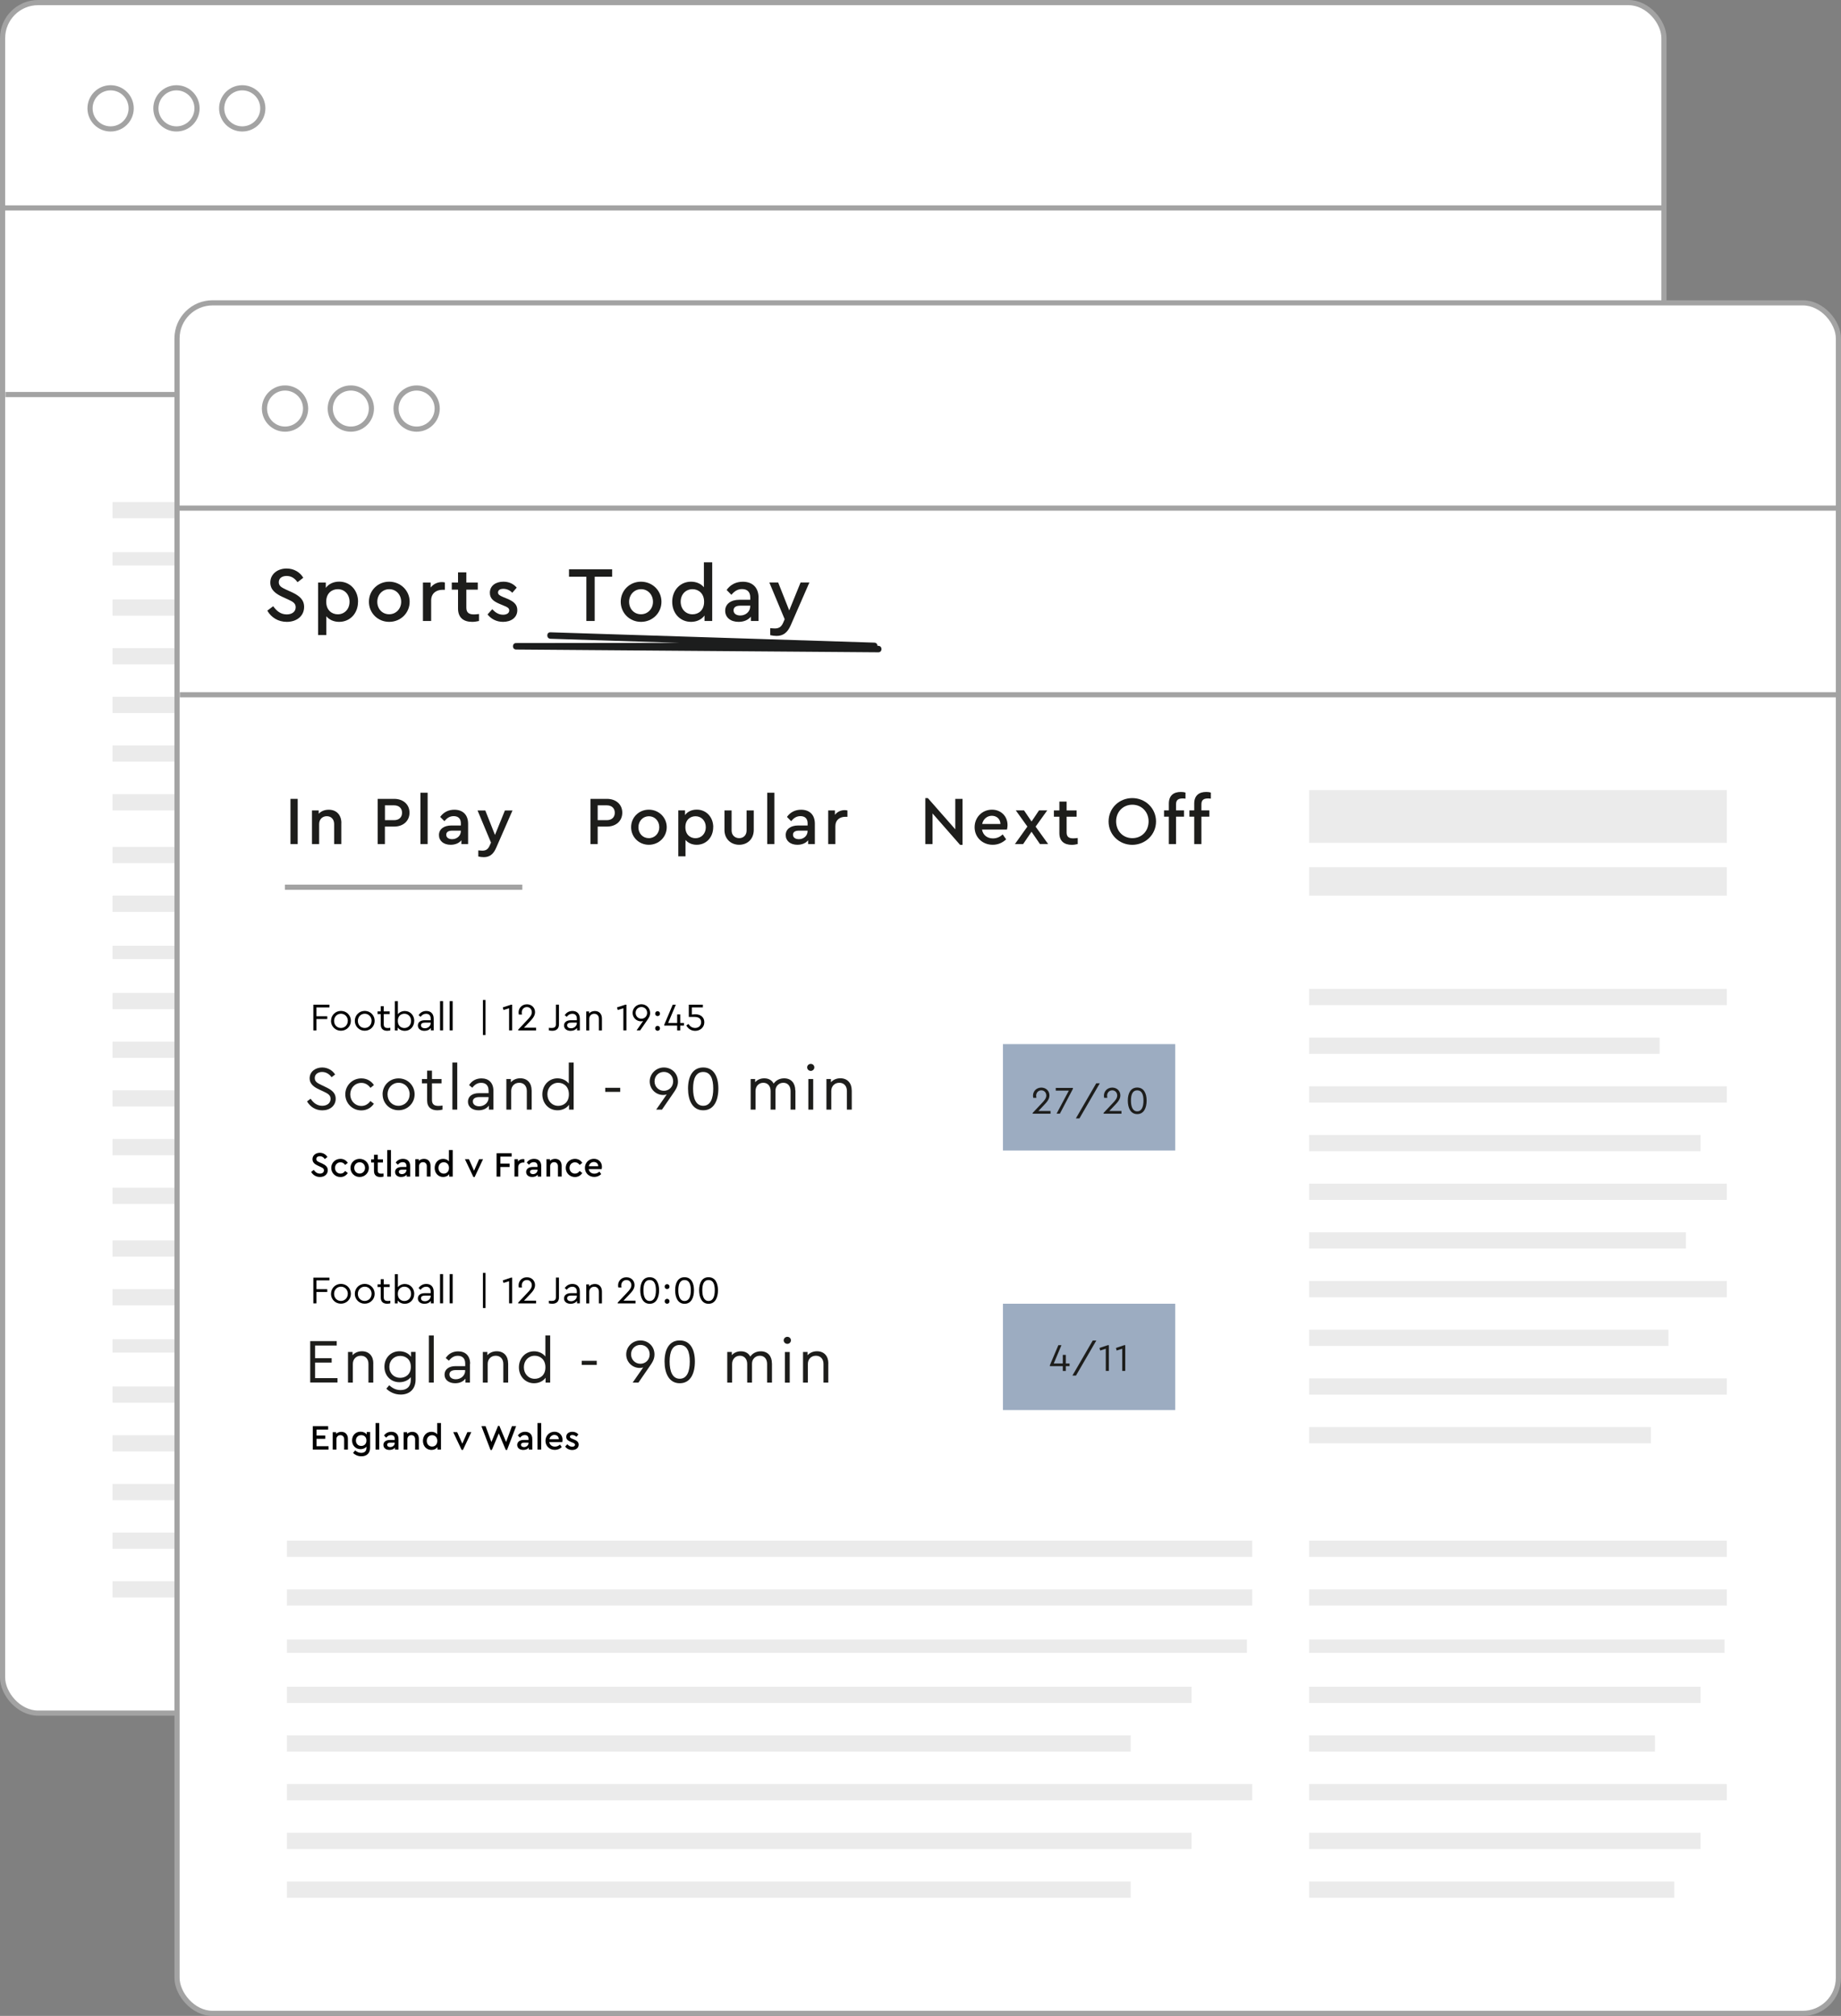 <?xml version="1.0" encoding="UTF-8"?>
<svg xmlns="http://www.w3.org/2000/svg" id="Layer_1" viewBox="0 0 356.2 389.95">
  <rect x="0" y="0" width="356.2" height="389.95" fill="#808080" stroke="none"/>
  <defs>
    <style>.cls-1{fill:none;}.cls-1,.cls-2{stroke:#a3a3a3;stroke-miterlimit:10;}.cls-3{fill:#ebebeb;}.cls-3,.cls-4,.cls-5,.cls-6,.cls-7{stroke-width:0px;}.cls-4{fill:#1c1d1d;}.cls-5{fill:#1d1d1b;}.cls-6{fill:#9cacc1;}.cls-7{fill:#000;}.cls-2{fill:#fff;}</style>
  </defs>
  <rect class="cls-2" x=".5" y=".5" width="321.45" height="330.88" rx="6.88" ry="6.88"></rect>
  <line class="cls-1" x1=".18" y1="40.22" x2="322.34" y2="40.22"></line>
  <line class="cls-1" x1="1.05" y1="76.32" x2="321.94" y2="76.32"></line>
  <circle class="cls-2" cx="21.4" cy="20.96" r="3.98"></circle>
  <circle class="cls-2" cx="34.14" cy="20.96" r="3.98"></circle>
  <circle class="cls-2" cx="46.87" cy="20.96" r="3.98"></circle>
  <rect class="cls-3" x="219.54" y="94.76" width="80.83" height="10.2"></rect>
  <rect class="cls-3" x="219.54" y="109.67" width="80.83" height="5.49"></rect>
  <rect class="cls-3" x="219.54" y="133.22" width="80.83" height="3.14"></rect>
  <rect class="cls-3" x="219.54" y="142.63" width="67.83" height="3.14"></rect>
  <rect class="cls-3" x="219.54" y="152.05" width="80.83" height="3.14"></rect>
  <rect class="cls-3" x="219.54" y="161.47" width="75.75" height="3.14"></rect>
  <rect class="cls-3" x="219.54" y="170.89" width="80.83" height="3.14"></rect>
  <rect class="cls-3" x="219.54" y="180.3" width="72.92" height="3.14"></rect>
  <rect class="cls-3" x="219.54" y="189.72" width="80.83" height="3.14"></rect>
  <rect class="cls-3" x="219.54" y="199.14" width="69.53" height="3.14"></rect>
  <rect class="cls-3" x="219.54" y="208.56" width="80.83" height="3.14"></rect>
  <rect class="cls-3" x="219.54" y="217.97" width="66.14" height="3.14"></rect>
  <rect class="cls-3" x="219.54" y="239.95" width="80.83" height="3.14"></rect>
  <rect class="cls-3" x="219.54" y="249.37" width="80.83" height="3.14"></rect>
  <rect class="cls-3" x="219.54" y="259.06" width="80.38" height="2.58"></rect>
  <rect class="cls-3" x="219.54" y="268.2" width="75.75" height="3.14"></rect>
  <rect class="cls-3" x="219.54" y="277.62" width="66.92" height="3.14"></rect>
  <rect class="cls-3" x="219.54" y="296.45" width="75.75" height="3.14"></rect>
  <rect class="cls-3" x="219.54" y="305.87" width="70.66" height="3.14"></rect>
  <rect class="cls-3" x="219.54" y="287.04" width="80.83" height="3.14"></rect>
  <rect class="cls-3" x="21.77" y="239.95" width="186.78" height="3.14"></rect>
  <rect class="cls-3" x="21.77" y="249.37" width="186.78" height="3.14"></rect>
  <rect class="cls-3" x="21.77" y="259.06" width="185.74" height="2.58"></rect>
  <rect class="cls-3" x="21.77" y="268.2" width="175.03" height="3.14"></rect>
  <rect class="cls-3" x="21.77" y="277.62" width="163.27" height="3.14"></rect>
  <rect class="cls-3" x="21.77" y="296.45" width="175.03" height="3.14"></rect>
  <rect class="cls-3" x="21.77" y="305.87" width="163.27" height="3.14"></rect>
  <rect class="cls-3" x="21.77" y="287.04" width="186.78" height="3.14"></rect>
  <rect class="cls-3" x="21.77" y="163.82" width="186.78" height="3.14"></rect>
  <rect class="cls-3" x="21.77" y="173.24" width="186.78" height="3.14"></rect>
  <rect class="cls-3" x="21.77" y="182.94" width="185.74" height="2.58"></rect>
  <rect class="cls-3" x="21.77" y="192.08" width="175.03" height="3.14"></rect>
  <rect class="cls-3" x="21.77" y="201.49" width="163.27" height="3.14"></rect>
  <rect class="cls-3" x="21.77" y="220.33" width="175.03" height="3.14"></rect>
  <rect class="cls-3" x="21.77" y="229.75" width="163.27" height="3.14"></rect>
  <rect class="cls-3" x="21.77" y="210.91" width="186.78" height="3.14"></rect>
  <rect class="cls-3" x="21.77" y="97.11" width="186.78" height="3.14"></rect>
  <rect class="cls-3" x="21.77" y="106.81" width="185.74" height="2.58"></rect>
  <rect class="cls-3" x="21.77" y="115.95" width="175.03" height="3.14"></rect>
  <rect class="cls-3" x="21.77" y="125.37" width="163.27" height="3.14"></rect>
  <rect class="cls-3" x="21.77" y="144.2" width="175.03" height="3.14"></rect>
  <rect class="cls-3" x="21.77" y="153.62" width="163.27" height="3.14"></rect>
  <rect class="cls-3" x="21.77" y="134.79" width="186.78" height="3.14"></rect>
  <rect class="cls-2" x="34.25" y="58.58" width="321.45" height="330.88" rx="6.88" ry="6.88"></rect>
  <line class="cls-1" x1="33.93" y1="98.29" x2="356.09" y2="98.29"></line>
  <line class="cls-1" x1="34.8" y1="134.39" x2="355.69" y2="134.39"></line>
  <circle class="cls-2" cx="55.15" cy="79.03" r="3.98"></circle>
  <circle class="cls-2" cx="67.88" cy="79.03" r="3.98"></circle>
  <circle class="cls-2" cx="80.61" cy="79.03" r="3.98"></circle>
  <path class="cls-5" d="M51.72,118.12l1.14-.86c.58.83,1.38,1.59,2.62,1.59,1.03,0,1.73-.53,1.73-1.39,0-.79-.59-1.09-1.47-1.5l-1.11-.51c-1.21-.56-2.33-1.3-2.33-2.77,0-1.65,1.42-2.71,3.15-2.71,1.47,0,2.62.76,3.23,1.79l-1.12.86c-.52-.77-1.24-1.21-2.11-1.21-.8,0-1.51.39-1.51,1.21,0,.76.58,1.03,1.39,1.42l1.12.51c1.51.7,2.39,1.47,2.39,2.85,0,1.77-1.44,2.89-3.35,2.89-1.67,0-3.02-.85-3.77-2.17Z"></path>
  <path class="cls-5" d="M69.27,116.4c0,2.23-1.53,3.89-3.65,3.89-1.01,0-1.91-.39-2.48-1.08v3.64h-1.59v-10.17h1.49v1.04c.55-.77,1.5-1.21,2.59-1.21,2.12,0,3.65,1.67,3.65,3.88ZM67.63,116.41c0-1.44-.98-2.44-2.27-2.44-1.11,0-2.24.73-2.24,2.42s1.12,2.44,2.24,2.44c1.27,0,2.27-.98,2.27-2.42Z"></path>
  <path class="cls-5" d="M71.38,116.4c0-2.18,1.73-3.88,3.92-3.88s3.96,1.71,3.96,3.88-1.74,3.89-3.96,3.89-3.92-1.73-3.92-3.89ZM77.62,116.41c0-1.39-1-2.44-2.3-2.44s-2.32,1.04-2.32,2.44.98,2.41,2.3,2.41,2.32-1.05,2.32-2.41Z"></path>
  <path class="cls-5" d="M86.08,112.68v1.41h-.48c-1.18,0-2.18.68-2.18,2.06v3.97h-1.59v-7.44h1.49v.97c.53-.68,1.32-1.05,2.17-1.05.26,0,.44.03.61.08Z"></path>
  <path class="cls-5" d="M92.68,118.77v1.35c-.41.09-.82.17-1.32.17-1.65,0-2.74-.79-2.74-2.59v-3.64h-1.21v-1.38h1.21v-1.96h1.61v1.96h2.21v1.38h-2.21v3.5c0,.98.55,1.29,1.47,1.29.27,0,.59-.03.99-.08Z"></path>
  <path class="cls-5" d="M94.33,118.85l.91-1c.59.62,1.24,1.06,2.09,1.06.65,0,1.2-.27,1.2-.83,0-.48-.44-.68-1.05-.92l-.76-.32c-1.2-.5-1.94-1.04-1.94-2.17,0-1.38,1.15-2.15,2.62-2.15,1.08,0,1.95.41,2.58,1.15l-.86.99c-.47-.49-1.09-.76-1.74-.76-.59,0-1.02.23-1.02.71,0,.39.3.59.99.88l.71.29c1.35.56,2.03,1.15,2.03,2.24,0,1.5-1.27,2.27-2.76,2.27-1.32,0-2.36-.61-3-1.44Z"></path>
  <path class="cls-5" d="M113.45,111.56h-3.36v-1.44h8.35v1.44h-3.38v8.56h-1.61v-8.56Z"></path>
  <path class="cls-5" d="M120.1,116.4c0-2.18,1.73-3.88,3.92-3.88s3.96,1.71,3.96,3.88-1.74,3.89-3.96,3.89-3.92-1.73-3.92-3.89ZM126.34,116.41c0-1.39-1-2.44-2.3-2.44s-2.32,1.04-2.32,2.44.99,2.41,2.3,2.41,2.32-1.05,2.32-2.41Z"></path>
  <path class="cls-5" d="M137.8,108.76v11.36h-1.49v-1.06c-.55.77-1.5,1.23-2.61,1.23-2.12,0-3.64-1.67-3.64-3.88s1.53-3.89,3.64-3.89c1.03,0,1.92.39,2.49,1.08v-4.83h1.61ZM136.23,116.41c0-1.68-1.14-2.44-2.24-2.44-1.29,0-2.29.98-2.29,2.42s.99,2.44,2.29,2.44c1.11,0,2.24-.73,2.24-2.42Z"></path>
  <path class="cls-5" d="M146.76,115.62v4.5h-1.48v-.83c-.53.64-1.35,1-2.38,1-1.56,0-2.59-.86-2.59-2.15s1.08-2.12,2.74-2.12h2.11v-.48c0-1.03-.58-1.59-1.59-1.59-.86,0-1.47.41-2.06,1.11l-.92-.94c.77-1.09,1.88-1.59,3.14-1.59,1.79,0,3.04,1.05,3.04,3.11ZM145.16,117.3v-.14h-1.91c-.85,0-1.32.3-1.32.91,0,.65.58.99,1.3.99,1.05,0,1.92-.74,1.92-1.76Z"></path>
  <path class="cls-5" d="M156.6,112.68l-3.62,8.29c-.62,1.42-1.47,2.04-2.73,2.04-.41,0-.86-.06-1.23-.15v-1.35c.35.03.64.06.88.06.68,0,1.23-.2,1.62-1.09l.3-.7-2.97-7.11h1.71l2.14,5.41,2.2-5.41h1.7Z"></path>
  <rect class="cls-3" x="253.28" y="152.84" width="80.83" height="10.2"></rect>
  <rect class="cls-3" x="253.28" y="167.75" width="80.83" height="5.49"></rect>
  <rect class="cls-3" x="253.28" y="191.29" width="80.83" height="3.14"></rect>
  <rect class="cls-3" x="253.28" y="200.71" width="67.83" height="3.14"></rect>
  <rect class="cls-3" x="253.28" y="210.13" width="80.83" height="3.14"></rect>
  <rect class="cls-3" x="253.28" y="219.54" width="75.75" height="3.14"></rect>
  <rect class="cls-3" x="253.28" y="228.96" width="80.83" height="3.14"></rect>
  <rect class="cls-3" x="253.28" y="238.38" width="72.92" height="3.14"></rect>
  <rect class="cls-3" x="253.28" y="247.8" width="80.83" height="3.14"></rect>
  <rect class="cls-3" x="253.28" y="257.21" width="69.53" height="3.14"></rect>
  <rect class="cls-3" x="253.28" y="266.63" width="80.83" height="3.14"></rect>
  <rect class="cls-3" x="253.28" y="276.05" width="66.14" height="3.14"></rect>
  <rect class="cls-3" x="253.28" y="298.02" width="80.83" height="3.14"></rect>
  <rect class="cls-3" x="253.28" y="307.44" width="80.83" height="3.14"></rect>
  <rect class="cls-3" x="253.28" y="317.14" width="80.38" height="2.58"></rect>
  <rect class="cls-3" x="253.28" y="326.28" width="75.75" height="3.14"></rect>
  <rect class="cls-3" x="253.28" y="335.69" width="66.92" height="3.14"></rect>
  <rect class="cls-3" x="253.28" y="354.53" width="75.75" height="3.14"></rect>
  <rect class="cls-3" x="253.28" y="363.95" width="70.66" height="3.14"></rect>
  <rect class="cls-3" x="253.28" y="345.11" width="80.83" height="3.14"></rect>
  <rect class="cls-3" x="55.51" y="298.02" width="186.78" height="3.14"></rect>
  <rect class="cls-3" x="55.51" y="307.44" width="186.78" height="3.14"></rect>
  <rect class="cls-3" x="55.51" y="317.14" width="185.74" height="2.58"></rect>
  <rect class="cls-3" x="55.51" y="326.28" width="175.03" height="3.14"></rect>
  <rect class="cls-3" x="55.51" y="335.69" width="163.27" height="3.14"></rect>
  <rect class="cls-3" x="55.51" y="354.53" width="175.03" height="3.14"></rect>
  <rect class="cls-3" x="55.51" y="363.95" width="163.27" height="3.14"></rect>
  <rect class="cls-3" x="55.51" y="345.11" width="186.78" height="3.14"></rect>
  <rect class="cls-6" x="194.05" y="252.19" width="33.33" height="20.57"></rect>
  <rect class="cls-6" x="194.05" y="201.97" width="33.33" height="20.57"></rect>
  <path class="cls-5" d="M59.4,213.05l.7-.52c.49.74,1.2,1.37,2.24,1.37.95,0,1.62-.52,1.62-1.34,0-.74-.55-1.03-1.34-1.41l-.9-.42c-.84-.4-1.81-.96-1.81-2.15,0-1.28,1.12-2.09,2.42-2.09,1.09,0,2.02.57,2.51,1.36l-.69.52c-.44-.64-1.11-1.01-1.83-1.01s-1.42.38-1.42,1.17c0,.73.56,1,1.29,1.35l.89.43c1.17.56,1.87,1.14,1.87,2.23,0,1.35-1.11,2.24-2.59,2.24-1.28,0-2.33-.67-2.95-1.72Z"></path>
  <path class="cls-5" d="M66.81,211.68c0-1.72,1.37-3.08,3.1-3.08,1.07,0,1.92.51,2.44,1.29l-.67.54c-.44-.58-1-.96-1.76-.96-1.24,0-2.15.98-2.15,2.22s.91,2.24,2.15,2.24c.75,0,1.31-.36,1.75-.95l.67.52c-.52.78-1.37,1.29-2.43,1.29-1.72,0-3.1-1.36-3.1-3.1Z"></path>
  <path class="cls-5" d="M74.02,211.68c0-1.74,1.36-3.08,3.1-3.08s3.1,1.36,3.1,3.08-1.37,3.08-3.11,3.08-3.08-1.37-3.08-3.08ZM79.26,211.69c0-1.28-.92-2.24-2.14-2.24s-2.14.96-2.14,2.24.91,2.21,2.12,2.21,2.15-.96,2.15-2.21Z"></path>
  <path class="cls-5" d="M85.61,213.85v.79c-.3.07-.61.13-.98.13-1.17,0-1.99-.57-1.99-1.92v-3.29h-1v-.84h1v-1.62h.94v1.62h1.85v.84h-1.85v3.23c0,.89.51,1.13,1.25,1.13.23,0,.49-.02.79-.07Z"></path>
  <path class="cls-5" d="M87.53,205.53h.94v9.11h-.94v-9.11Z"></path>
  <path class="cls-5" d="M95.47,211v3.64h-.88v-.77c-.43.57-1.12.9-1.99.9-1.19,0-2.06-.63-2.06-1.66s.84-1.65,2.12-1.65h1.87v-.51c0-1-.56-1.49-1.43-1.49-.74,0-1.26.35-1.72.95l-.62-.51c.56-.9,1.46-1.3,2.4-1.3,1.35,0,2.31.81,2.31,2.41ZM94.53,212.37v-.15h-1.76c-.83,0-1.28.28-1.28.84,0,.63.57.94,1.23.94.97,0,1.81-.71,1.81-1.63Z"></path>
  <path class="cls-5" d="M102.87,210.92v3.72h-.94v-3.61c0-.94-.56-1.58-1.47-1.58s-1.55.66-1.55,1.58v3.61h-.94v-5.92h.87v.63c.43-.47,1.06-.77,1.82-.77,1.4,0,2.2.96,2.2,2.33Z"></path>
  <path class="cls-5" d="M110.99,205.53v9.11h-.89v-.94c-.46.67-1.31,1.07-2.24,1.07-1.69,0-2.93-1.35-2.93-3.08s1.24-3.1,2.93-3.1c.89,0,1.71.38,2.19,1.01v-4.07h.93ZM110.07,211.69c0-1.55-1.04-2.24-2.06-2.24-1.2,0-2.1.94-2.1,2.22s.89,2.24,2.1,2.24c1.02,0,2.06-.67,2.06-2.22Z"></path>
  <path class="cls-5" d="M117.1,210.42h2.9v.79h-2.9v-.79Z"></path>
  <path class="cls-5" d="M131.18,209.2c0,1.02-.5,1.66-1.11,2.55l-1.99,2.89h-1.12l2.04-2.94c-.19.07-.43.11-.68.11-1.41,0-2.61-1.13-2.61-2.62s1.23-2.7,2.74-2.7,2.72,1.15,2.72,2.71ZM130.24,209.17c0-1.03-.76-1.82-1.79-1.82s-1.81.79-1.81,1.82.79,1.83,1.81,1.83,1.79-.8,1.79-1.83Z"></path>
  <path class="cls-5" d="M133.12,210.56c0-2.33.91-4.07,2.94-4.07s2.93,1.74,2.93,4.07-.86,4.21-2.93,4.21-2.94-1.93-2.94-4.21ZM138,210.57c0-1.89-.52-3.21-1.94-3.21s-1.96,1.31-1.96,3.21.55,3.33,1.96,3.33,1.94-1.42,1.94-3.33Z"></path>
  <path class="cls-5" d="M153.9,210.92v3.72h-.94v-3.6c0-.93-.51-1.59-1.4-1.59s-1.52.68-1.52,1.51v3.68h-.94v-3.6c0-.93-.53-1.59-1.41-1.59s-1.51.66-1.51,1.59v3.6h-.94v-5.92h.87v.62c.41-.47,1.02-.75,1.76-.75.89,0,1.49.4,1.82,1.02.41-.6,1.12-1.02,2.03-1.02,1.38,0,2.15.96,2.15,2.33Z"></path>
  <path class="cls-5" d="M156.17,206.47c0-.38.32-.68.7-.68s.69.3.69.68-.32.68-.69.68-.7-.29-.7-.68ZM156.4,208.72h.94v5.92h-.94v-5.92Z"></path>
  <path class="cls-5" d="M164.8,210.92v3.72h-.94v-3.61c0-.94-.56-1.58-1.47-1.58s-1.55.66-1.55,1.58v3.61h-.94v-5.92h.87v.63c.42-.47,1.06-.77,1.82-.77,1.4,0,2.2.96,2.2,2.33Z"></path>
  <path class="cls-5" d="M203.26,214.9v.53h-3.46v-.15l1.77-1.88c.54-.56.87-.98.87-1.49s-.35-1-.96-1-1,.49-1,1.03c0,.11.02.28.04.42h-.6c-.04-.14-.05-.31-.05-.44,0-.77.6-1.54,1.61-1.54.92,0,1.57.66,1.57,1.51,0,.75-.52,1.31-1.04,1.86l-1.1,1.16h2.34Z"></path>
  <path class="cls-5" d="M207.59,210.45v.17l-2.52,4.8h-.64l2.37-4.45h-2.53v-.53h3.32Z"></path>
  <path class="cls-5" d="M212.1,209.55h.69l-3.94,6.79h-.69l3.94-6.79Z"></path>
  <path class="cls-5" d="M216.98,214.9v.53h-3.46v-.15l1.77-1.88c.54-.56.87-.98.87-1.49s-.35-1-.96-1-1,.49-1,1.03c0,.11.02.28.04.42h-.6c-.04-.14-.05-.31-.05-.44,0-.77.6-1.54,1.61-1.54.92,0,1.57.66,1.57,1.51,0,.75-.52,1.31-1.04,1.86l-1.1,1.16h2.34Z"></path>
  <path class="cls-5" d="M218.21,212.89c0-1.45.57-2.52,1.82-2.52s1.82,1.08,1.82,2.52-.54,2.62-1.82,2.62-1.82-1.2-1.82-2.62ZM221.24,212.9c0-1.18-.32-1.99-1.21-1.99s-1.21.81-1.21,1.99.34,2.07,1.21,2.07,1.21-.88,1.21-2.07Z"></path>
  <path class="cls-5" d="M206.94,264.26h-.72v.93h-.59v-.93h-2.5v-.17l1.64-3.88h.6l-1.49,3.54h1.75v-1.66h.59v1.66h.72v.51Z"></path>
  <path class="cls-5" d="M211.43,259.3h.69l-3.94,6.79h-.69l3.94-6.79Z"></path>
  <path class="cls-5" d="M214.54,260.21v4.97h-.59v-4.28l-1.08.34-.14-.5,1.6-.53h.22Z"></path>
  <path class="cls-5" d="M217.72,260.21v4.97h-.59v-4.28l-1.08.34-.14-.5,1.6-.53h.22Z"></path>
  <path class="cls-5" d="M56.2,154.53h1.4v8.74h-1.4v-8.74Z"></path>
  <path class="cls-5" d="M66.04,159.2v4.07h-1.39v-3.88c0-.89-.56-1.51-1.42-1.51s-1.48.62-1.48,1.51v3.88h-1.39v-6.5h1.3v.64c.46-.49,1.12-.78,1.95-.78,1.54,0,2.44,1.06,2.44,2.58Z"></path>
  <path class="cls-5" d="M73.07,154.53h3.19c1.77,0,2.97,1.09,2.97,2.67s-1.19,2.69-2.97,2.69h-1.79v3.38h-1.4v-8.74ZM76.24,158.65c1.01,0,1.55-.6,1.55-1.43s-.54-1.44-1.55-1.44h-1.76v2.87h1.76Z"></path>
  <path class="cls-5" d="M81.35,153.34h1.39v9.93h-1.39v-9.93Z"></path>
  <path class="cls-5" d="M90.57,159.34v3.93h-1.3v-.73c-.46.56-1.18.87-2.08.87-1.36,0-2.26-.75-2.26-1.88s.94-1.85,2.4-1.85h1.84v-.42c0-.9-.5-1.39-1.39-1.39-.75,0-1.29.36-1.8.97l-.81-.82c.68-.95,1.64-1.39,2.74-1.39,1.56,0,2.66.91,2.66,2.71ZM89.16,160.8v-.12h-1.67c-.74,0-1.15.27-1.15.79,0,.57.5.86,1.14.86.91,0,1.68-.65,1.68-1.54Z"></path>
  <path class="cls-5" d="M99.16,156.77l-3.17,7.25c-.54,1.24-1.28,1.79-2.38,1.79-.36,0-.76-.05-1.07-.13v-1.18c.3.03.56.05.77.05.6,0,1.07-.17,1.42-.95l.27-.61-2.6-6.21h1.5l1.87,4.73,1.92-4.73h1.48Z"></path>
  <path class="cls-5" d="M114.24,154.53h3.19c1.77,0,2.97,1.09,2.97,2.67s-1.19,2.69-2.97,2.69h-1.79v3.38h-1.4v-8.74ZM117.4,158.65c1.01,0,1.55-.6,1.55-1.43s-.54-1.44-1.55-1.44h-1.76v2.87h1.76Z"></path>
  <path class="cls-5" d="M122.11,160.01c0-1.91,1.51-3.39,3.43-3.39s3.46,1.5,3.46,3.39-1.52,3.4-3.46,3.4-3.43-1.51-3.43-3.4ZM127.56,160.02c0-1.22-.88-2.13-2.01-2.13s-2.03.91-2.03,2.13.86,2.11,2.01,2.11,2.03-.91,2.03-2.11Z"></path>
  <path class="cls-5" d="M137.99,160.01c0,1.95-1.34,3.4-3.19,3.4-.89,0-1.67-.34-2.17-.94v3.18h-1.39v-8.89h1.3v.91c.48-.68,1.31-1.06,2.27-1.06,1.85,0,3.19,1.46,3.19,3.39ZM136.56,160.02c0-1.26-.86-2.13-1.99-2.13-.97,0-1.96.64-1.96,2.12s.98,2.13,1.96,2.13c1.11,0,1.99-.86,1.99-2.12Z"></path>
  <path class="cls-5" d="M140.17,160.54v-3.77h1.38v3.88c0,.91.65,1.48,1.47,1.48s1.43-.57,1.43-1.48v-3.88h1.39v3.77c0,1.76-1.23,2.87-2.82,2.87s-2.85-1.11-2.85-2.87Z"></path>
  <path class="cls-5" d="M148.44,153.34h1.39v9.93h-1.39v-9.93Z"></path>
  <path class="cls-5" d="M157.66,159.34v3.93h-1.3v-.73c-.46.56-1.18.87-2.08.87-1.36,0-2.26-.75-2.26-1.88s.94-1.85,2.4-1.85h1.84v-.42c0-.9-.5-1.39-1.39-1.39-.75,0-1.29.36-1.8.97l-.81-.82c.68-.95,1.64-1.39,2.74-1.39,1.56,0,2.66.91,2.66,2.71ZM156.25,160.8v-.12h-1.67c-.74,0-1.15.27-1.15.79,0,.57.5.86,1.14.86.91,0,1.68-.65,1.68-1.54Z"></path>
  <path class="cls-5" d="M163.96,156.77v1.23h-.42c-1.03,0-1.91.6-1.91,1.8v3.47h-1.39v-6.5h1.3v.85c.46-.6,1.15-.91,1.89-.91.22,0,.38.03.53.07Z"></path>
  <path class="cls-5" d="M186.23,154.53v8.89h-.48l-5.32-6.07v5.92h-1.4v-8.89h.49l5.31,6.04v-5.89h1.4Z"></path>
  <path class="cls-5" d="M194.85,160.47h-4.85c.19,1.07,1.01,1.71,2.12,1.71.75,0,1.35-.29,1.89-.77l.66.95c-.69.65-1.56,1.05-2.6,1.05-2.01,0-3.5-1.47-3.5-3.39s1.47-3.4,3.36-3.4c1.74,0,3.01,1.27,3.01,2.98,0,.36-.07.7-.11.87ZM190.03,159.39h3.54c-.03-1.02-.78-1.59-1.67-1.59s-1.66.62-1.87,1.59Z"></path>
  <path class="cls-5" d="M201.21,163.27l-1.63-2.38-1.62,2.38h-1.59l2.41-3.38-2.24-3.13h1.59l1.46,2.15,1.44-2.15h1.59l-2.25,3.14,2.42,3.36h-1.59Z"></path>
  <path class="cls-5" d="M208.52,162.09v1.18c-.36.08-.71.15-1.15.15-1.44,0-2.4-.69-2.4-2.26v-3.18h-1.06v-1.21h1.06v-1.71h1.4v1.71h1.93v1.21h-1.93v3.06c0,.86.48,1.13,1.28,1.13.24,0,.52-.03.86-.07Z"></path>
  <path class="cls-5" d="M214.49,158.9c0-2.56,2.04-4.52,4.58-4.52s4.6,1.96,4.6,4.52-2.07,4.52-4.6,4.52-4.58-1.96-4.58-4.52ZM222.23,158.88c0-1.84-1.35-3.22-3.14-3.22s-3.14,1.36-3.14,3.22,1.32,3.25,3.14,3.25,3.14-1.36,3.14-3.25Z"></path>
  <path class="cls-5" d="M227.54,155.57v1.19h1.54v1.21h-1.54v5.3h-1.39v-5.3h-.93v-1.21h.93v-1.31c0-1.58.94-2.26,2.32-2.26.37,0,.65.04.9.12v1.18c-.21-.03-.38-.04-.56-.04-.79,0-1.27.27-1.27,1.13Z"></path>
  <path class="cls-5" d="M232.45,155.57v1.19h1.54v1.21h-1.54v5.3h-1.39v-5.3h-.93v-1.21h.93v-1.31c0-1.58.94-2.26,2.32-2.26.37,0,.65.04.9.12v1.18c-.21-.03-.38-.04-.56-.04-.79,0-1.27.27-1.27,1.13Z"></path>
  <line class="cls-1" x1="55.12" y1="171.62" x2="101.06" y2="171.62"></line>
  <path class="cls-7" d="M60.63,194.34h3.11v.53h-2.52v1.71h2.1v.54h-2.1v2.2h-.59v-4.97Z"></path>
  <path class="cls-7" d="M64.05,197.47c0-1.08.84-1.92,1.92-1.92s1.92.84,1.92,1.92-.85,1.91-1.93,1.91-1.92-.85-1.92-1.91ZM67.3,197.48c0-.79-.57-1.39-1.33-1.39s-1.33.6-1.33,1.39.57,1.37,1.32,1.37,1.33-.6,1.33-1.37Z"></path>
  <path class="cls-7" d="M68.65,197.47c0-1.08.84-1.92,1.92-1.92s1.92.84,1.92,1.92-.85,1.91-1.93,1.91-1.91-.85-1.91-1.91ZM71.9,197.48c0-.79-.57-1.39-1.33-1.39s-1.33.6-1.33,1.39.56,1.37,1.32,1.37,1.33-.6,1.33-1.37Z"></path>
  <path class="cls-7" d="M75.52,198.82v.49c-.19.04-.38.08-.61.08-.72,0-1.24-.35-1.24-1.19v-2.04h-.62v-.52h.62v-1h.58v1h1.15v.52h-1.15v2c0,.55.32.7.78.7.14,0,.3-.02.49-.05Z"></path>
  <path class="cls-7" d="M80.14,197.48c0,1.08-.76,1.92-1.81,1.92-.57,0-1.11-.25-1.39-.66v.58h-.54v-5.65h.58v2.52c.29-.38.8-.62,1.35-.62,1.05,0,1.82.84,1.82,1.92ZM79.54,197.47c0-.8-.56-1.38-1.3-1.38-.64,0-1.27.42-1.27,1.39s.64,1.38,1.27,1.38c.75,0,1.3-.59,1.3-1.39Z"></path>
  <path class="cls-7" d="M83.91,197.05v2.26h-.54v-.47c-.26.35-.69.56-1.24.56-.74,0-1.28-.39-1.28-1.03s.52-1.02,1.32-1.02h1.16v-.32c0-.62-.35-.93-.89-.93-.46,0-.78.22-1.07.59l-.38-.32c.35-.56.91-.81,1.49-.81.84,0,1.43.5,1.43,1.49ZM83.33,197.9v-.09h-1.09c-.51,0-.79.17-.79.52,0,.39.35.58.76.58.6,0,1.12-.44,1.12-1.01Z"></path>
  <path class="cls-7" d="M85.14,193.66h.58v5.65h-.58v-5.65Z"></path>
  <path class="cls-7" d="M87,193.66h.58v5.65h-.58v-5.65Z"></path>
  <path class="cls-7" d="M93.44,193.43h.5v6.79h-.5v-6.79Z"></path>
  <path class="cls-7" d="M99.09,194.34v4.97h-.59v-4.28l-1.08.34-.14-.5,1.6-.53h.22Z"></path>
  <path class="cls-7" d="M103.72,198.79v.53h-3.46v-.15l1.77-1.88c.54-.56.87-.98.87-1.49s-.35-1-.96-1-.99.49-.99,1.03c0,.11.01.28.04.42h-.6c-.04-.14-.05-.31-.05-.44,0-.77.6-1.54,1.61-1.54.92,0,1.57.66,1.57,1.51,0,.75-.52,1.31-1.04,1.86l-1.1,1.16h2.34Z"></path>
  <path class="cls-7" d="M106.2,199.31v-.5c.2.03.38.04.54.04.49,0,.82-.15.82-.75v-3.77h.59v3.82c0,.87-.54,1.24-1.3,1.24-.24,0-.46-.04-.66-.08Z"></path>
  <path class="cls-7" d="M112.19,197.05v2.26h-.54v-.47c-.26.35-.69.56-1.24.56-.74,0-1.28-.39-1.28-1.03s.52-1.02,1.32-1.02h1.16v-.32c0-.62-.35-.93-.89-.93-.46,0-.78.22-1.07.59l-.38-.32c.35-.56.9-.81,1.49-.81.84,0,1.43.5,1.43,1.49ZM111.61,197.9v-.09h-1.09c-.51,0-.79.17-.79.52,0,.39.35.58.76.58.6,0,1.12-.44,1.12-1.01Z"></path>
  <path class="cls-7" d="M116.46,197.01v2.31h-.58v-2.24c0-.58-.35-.98-.91-.98s-.96.41-.96.98v2.24h-.58v-3.67h.54v.39c.26-.29.66-.47,1.13-.47.87,0,1.36.6,1.36,1.45Z"></path>
  <path class="cls-7" d="M121.2,194.34v4.97h-.59v-4.28l-1.09.34-.14-.5,1.6-.53h.22Z"></path>
  <path class="cls-7" d="M125.79,195.94c0,.63-.31,1.03-.69,1.58l-1.24,1.79h-.69l1.27-1.82c-.12.04-.26.07-.42.07-.87,0-1.62-.7-1.62-1.63s.76-1.67,1.7-1.67,1.69.72,1.69,1.68ZM125.21,195.92c0-.64-.47-1.13-1.11-1.13s-1.12.49-1.12,1.13.49,1.14,1.12,1.14,1.11-.5,1.11-1.14Z"></path>
  <path class="cls-7" d="M126.76,196.08c0-.28.22-.48.47-.48s.47.2.47.48-.22.47-.47.47-.47-.19-.47-.47ZM126.76,198.92c0-.28.22-.48.47-.48s.47.2.47.48-.22.47-.47.47-.47-.2-.47-.47Z"></path>
  <path class="cls-7" d="M132.33,198.39h-.72v.93h-.59v-.93h-2.5v-.17l1.64-3.88h.6l-1.49,3.54h1.75v-1.66h.59v1.66h.72v.51Z"></path>
  <path class="cls-7" d="M136.27,197.74c0,1.03-.84,1.66-1.76,1.66-.84,0-1.41-.48-1.72-1.03l.41-.3c.27.42.66.78,1.3.78s1.16-.44,1.16-1.11-.45-1.03-1.27-1.03h-1.12v-2.37h2.72v.53h-2.13v1.39c.22-.04.44-.06.71-.06.88,0,1.7.49,1.7,1.54Z"></path>
  <path class="cls-7" d="M60.2,226.69l.51-.39c.26.38.62.72,1.19.72.46,0,.78-.24.78-.63,0-.36-.27-.49-.67-.68l-.5-.23c-.55-.25-1.05-.59-1.05-1.25,0-.75.64-1.23,1.43-1.23.66,0,1.18.34,1.46.81l-.51.39c-.23-.35-.56-.55-.95-.55-.36,0-.69.18-.69.55,0,.34.26.47.63.64l.51.23c.69.32,1.08.67,1.08,1.29,0,.8-.65,1.31-1.51,1.31-.75,0-1.36-.38-1.71-.98Z"></path>
  <path class="cls-7" d="M64.09,225.91c0-.99.79-1.75,1.78-1.75.64,0,1.13.31,1.42.78l-.51.4c-.22-.31-.5-.51-.9-.51-.62,0-1.06.48-1.06,1.09s.44,1.1,1.06,1.1c.4,0,.68-.2.9-.51l.51.39c-.29.47-.79.78-1.42.78-.99,0-1.78-.77-1.78-1.76Z"></path>
  <path class="cls-7" d="M67.81,225.91c0-.99.78-1.75,1.77-1.75s1.79.77,1.79,1.75-.79,1.76-1.79,1.76-1.77-.78-1.77-1.76ZM70.63,225.92c0-.63-.45-1.1-1.04-1.1s-1.05.47-1.05,1.1.45,1.09,1.04,1.09,1.05-.47,1.05-1.09Z"></path>
  <path class="cls-7" d="M74.2,226.99v.61c-.19.04-.37.08-.6.08-.75,0-1.24-.36-1.24-1.17v-1.64h-.55v-.62h.55v-.88h.73v.88h1v.62h-1v1.58c0,.45.25.58.67.58.12,0,.27-.01.45-.03Z"></path>
  <path class="cls-7" d="M74.92,222.46h.72v5.14h-.72v-5.14Z"></path>
  <path class="cls-7" d="M79.36,225.56v2.04h-.67v-.38c-.24.29-.61.45-1.08.45-.71,0-1.17-.39-1.17-.97s.49-.96,1.24-.96h.95v-.22c0-.47-.26-.72-.72-.72-.39,0-.66.18-.93.5l-.42-.42c.35-.49.85-.72,1.42-.72.81,0,1.38.47,1.38,1.4ZM78.63,226.32v-.06h-.86c-.38,0-.6.14-.6.41,0,.29.26.45.59.45.47,0,.87-.34.87-.79Z"></path>
  <path class="cls-7" d="M83.3,225.49v2.1h-.72v-2.01c0-.46-.29-.78-.73-.78s-.77.32-.77.78v2.01h-.72v-3.36h.67v.33c.24-.25.58-.4,1.01-.4.79,0,1.26.55,1.26,1.34Z"></path>
  <path class="cls-7" d="M87.59,222.46v5.14h-.67v-.48c-.25.35-.68.55-1.18.55-.96,0-1.64-.75-1.64-1.75s.69-1.76,1.64-1.76c.47,0,.87.18,1.12.49v-2.19h.73ZM86.87,225.92c0-.76-.51-1.1-1.01-1.1-.58,0-1.03.45-1.03,1.1s.45,1.1,1.03,1.1c.5,0,1.01-.33,1.01-1.1Z"></path>
  <path class="cls-7" d="M93.46,224.23l-1.62,3.44h-.25l-1.63-3.44h.77l.99,2.23.98-2.23h.77Z"></path>
  <path class="cls-7" d="M96.08,223.08h2.91v.65h-2.18v1.35h1.79v.66h-1.79v1.86h-.73v-4.52Z"></path>
  <path class="cls-7" d="M101.47,224.23v.64h-.22c-.53,0-.99.31-.99.93v1.79h-.72v-3.36h.67v.44c.24-.31.6-.47.98-.47.12,0,.2.01.27.03Z"></path>
  <path class="cls-7" d="M104.72,225.56v2.04h-.67v-.38c-.24.29-.61.45-1.08.45-.71,0-1.17-.39-1.17-.97s.49-.96,1.24-.96h.95v-.22c0-.47-.26-.72-.72-.72-.39,0-.66.18-.93.5l-.42-.42c.35-.49.85-.72,1.42-.72.81,0,1.38.47,1.38,1.4ZM104,226.32v-.06h-.86c-.38,0-.6.14-.6.41,0,.29.26.45.59.45.47,0,.87-.34.87-.79Z"></path>
  <path class="cls-7" d="M108.67,225.49v2.1h-.72v-2.01c0-.46-.29-.78-.73-.78s-.77.32-.77.78v2.01h-.72v-3.36h.67v.33c.24-.25.58-.4,1.01-.4.79,0,1.26.55,1.26,1.34Z"></path>
  <path class="cls-7" d="M109.46,225.91c0-.99.79-1.75,1.78-1.75.64,0,1.13.31,1.42.78l-.51.4c-.22-.31-.5-.51-.9-.51-.62,0-1.06.48-1.06,1.09s.44,1.1,1.06,1.1c.4,0,.68-.2.9-.51l.51.39c-.29.47-.79.78-1.42.78-.99,0-1.78-.77-1.78-1.76Z"></path>
  <path class="cls-7" d="M116.41,226.15h-2.51c.1.55.52.88,1.1.88.39,0,.7-.15.98-.4l.34.49c-.36.34-.81.54-1.34.54-1.04,0-1.81-.76-1.81-1.75s.76-1.76,1.74-1.76c.9,0,1.55.66,1.55,1.54,0,.18-.03.36-.05.45ZM113.92,225.59h1.83c-.01-.53-.4-.82-.86-.82s-.86.32-.97.82Z"></path>
  <path class="cls-5" d="M60.01,259.42h5.14v.85h-4.19v2.45h3.21v.85h-3.21v3.01h4.34v.85h-5.28v-8.02Z"></path>
  <path class="cls-5" d="M72.22,263.72v3.72h-.93v-3.61c0-.94-.56-1.58-1.47-1.58s-1.55.66-1.55,1.58v3.61h-.94v-5.92h.88v.63c.42-.47,1.06-.77,1.82-.77,1.4,0,2.2.96,2.2,2.33Z"></path>
  <path class="cls-5" d="M80.41,261.53v5.34c0,1.82-1.15,2.89-2.88,2.89-1.24,0-2.2-.56-2.78-1.14l.55-.66c.57.5,1.24.93,2.21.93,1.2,0,1.97-.67,1.97-1.98v-.52c-.47.62-1.31.98-2.2.98-1.66,0-2.9-1.26-2.9-2.99s1.24-3,2.9-3c.94,0,1.79.4,2.25,1.08v-.95h.89ZM79.49,264.39c0-1.48-1.04-2.11-2.06-2.11-1.2,0-2.1.88-2.1,2.13s.9,2.11,2.1,2.11c1.03,0,2.06-.64,2.06-2.13Z"></path>
  <path class="cls-5" d="M82.98,258.33h.94v9.11h-.94v-9.11Z"></path>
  <path class="cls-5" d="M90.93,263.8v3.64h-.87v-.77c-.42.57-1.12.9-1.99.9-1.19,0-2.06-.63-2.06-1.66s.84-1.65,2.13-1.65h1.87v-.51c0-1-.56-1.49-1.43-1.49-.74,0-1.26.35-1.72.95l-.62-.51c.56-.9,1.46-1.3,2.41-1.3,1.35,0,2.31.81,2.31,2.41ZM89.99,265.17v-.15h-1.76c-.83,0-1.27.28-1.27.84,0,.63.57.94,1.23.94.97,0,1.81-.71,1.81-1.63Z"></path>
  <path class="cls-5" d="M98.32,263.72v3.72h-.94v-3.61c0-.94-.56-1.58-1.47-1.58s-1.55.66-1.55,1.58v3.61h-.94v-5.92h.87v.63c.42-.47,1.06-.77,1.82-.77,1.4,0,2.2.96,2.2,2.33Z"></path>
  <path class="cls-5" d="M106.45,258.33v9.11h-.89v-.94c-.46.67-1.31,1.07-2.23,1.07-1.69,0-2.93-1.35-2.93-3.08s1.24-3.1,2.93-3.1c.89,0,1.71.38,2.19,1.01v-4.07h.94ZM105.53,264.49c0-1.55-1.04-2.24-2.07-2.24-1.2,0-2.1.94-2.1,2.22s.89,2.24,2.1,2.24c1.02,0,2.07-.67,2.07-2.22Z"></path>
  <path class="cls-5" d="M112.56,263.23h2.9v.79h-2.9v-.79Z"></path>
  <path class="cls-5" d="M126.63,262c0,1.02-.5,1.66-1.11,2.55l-1.99,2.89h-1.12l2.04-2.94c-.19.07-.42.11-.68.11-1.41,0-2.61-1.13-2.61-2.62s1.23-2.7,2.75-2.7,2.72,1.15,2.72,2.71ZM125.7,261.97c0-1.03-.76-1.82-1.79-1.82s-1.81.79-1.81,1.82.79,1.83,1.81,1.83,1.79-.8,1.79-1.83Z"></path>
  <path class="cls-5" d="M128.58,263.36c0-2.33.91-4.07,2.94-4.07s2.93,1.74,2.93,4.07-.86,4.21-2.93,4.21-2.94-1.93-2.94-4.21ZM133.46,263.37c0-1.89-.52-3.21-1.94-3.21s-1.96,1.31-1.96,3.21.55,3.33,1.96,3.33,1.94-1.42,1.94-3.33Z"></path>
  <path class="cls-5" d="M149.36,263.72v3.72h-.94v-3.6c0-.93-.51-1.59-1.4-1.59s-1.52.68-1.52,1.51v3.68h-.93v-3.6c0-.93-.54-1.59-1.41-1.59s-1.51.66-1.51,1.59v3.6h-.94v-5.92h.88v.62c.41-.47,1.02-.75,1.76-.75.89,0,1.49.4,1.82,1.02.41-.6,1.12-1.02,2.03-1.02,1.38,0,2.15.96,2.15,2.33Z"></path>
  <path class="cls-5" d="M151.63,259.27c0-.38.32-.68.71-.68s.69.3.69.68-.31.68-.69.68-.71-.29-.71-.68ZM151.86,261.53h.94v5.92h-.94v-5.92Z"></path>
  <path class="cls-5" d="M160.26,263.72v3.72h-.93v-3.61c0-.94-.56-1.58-1.47-1.58s-1.55.66-1.55,1.58v3.61h-.94v-5.92h.88v.63c.43-.47,1.06-.77,1.82-.77,1.4,0,2.2.96,2.2,2.33Z"></path>
  <path class="cls-7" d="M60.63,247.14h3.11v.53h-2.52v1.71h2.1v.54h-2.1v2.2h-.59v-4.97Z"></path>
  <path class="cls-7" d="M64.05,250.27c0-1.08.84-1.92,1.92-1.92s1.92.84,1.92,1.92-.85,1.91-1.93,1.91-1.92-.85-1.92-1.91ZM67.3,250.28c0-.79-.57-1.39-1.33-1.39s-1.33.6-1.33,1.39.57,1.37,1.32,1.37,1.33-.6,1.33-1.37Z"></path>
  <path class="cls-7" d="M68.65,250.27c0-1.08.84-1.92,1.92-1.92s1.92.84,1.92,1.92-.85,1.91-1.93,1.91-1.91-.85-1.91-1.91ZM71.9,250.28c0-.79-.57-1.39-1.33-1.39s-1.33.6-1.33,1.39.56,1.37,1.32,1.37,1.33-.6,1.33-1.37Z"></path>
  <path class="cls-7" d="M75.52,251.62v.49c-.19.04-.38.08-.61.08-.72,0-1.24-.35-1.24-1.19v-2.04h-.62v-.52h.62v-1h.58v1h1.15v.52h-1.15v2c0,.55.32.7.78.7.14,0,.3-.02.49-.05Z"></path>
  <path class="cls-7" d="M80.14,250.28c0,1.08-.76,1.92-1.81,1.92-.57,0-1.11-.25-1.39-.66v.58h-.54v-5.65h.58v2.52c.29-.38.8-.62,1.35-.62,1.05,0,1.82.84,1.82,1.92ZM79.54,250.27c0-.8-.56-1.38-1.3-1.38-.64,0-1.27.42-1.27,1.39s.64,1.38,1.27,1.38c.75,0,1.3-.59,1.3-1.39Z"></path>
  <path class="cls-7" d="M83.91,249.85v2.26h-.54v-.47c-.26.35-.69.56-1.24.56-.74,0-1.28-.39-1.28-1.03s.52-1.02,1.32-1.02h1.16v-.32c0-.62-.35-.93-.89-.93-.46,0-.78.22-1.07.59l-.38-.32c.35-.56.91-.81,1.49-.81.84,0,1.43.5,1.43,1.49ZM83.33,250.7v-.09h-1.09c-.51,0-.79.17-.79.52,0,.39.35.58.76.58.6,0,1.12-.44,1.12-1.01Z"></path>
  <path class="cls-7" d="M85.14,246.46h.58v5.65h-.58v-5.65Z"></path>
  <path class="cls-7" d="M87,246.46h.58v5.65h-.58v-5.65Z"></path>
  <path class="cls-7" d="M93.44,246.23h.5v6.79h-.5v-6.79Z"></path>
  <path class="cls-7" d="M99.09,247.14v4.97h-.59v-4.28l-1.08.34-.14-.5,1.6-.53h.22Z"></path>
  <path class="cls-7" d="M103.72,251.59v.53h-3.46v-.15l1.77-1.88c.54-.56.87-.98.87-1.49s-.35-1-.96-1-.99.49-.99,1.03c0,.11.01.28.04.42h-.6c-.04-.14-.05-.31-.05-.44,0-.77.6-1.54,1.61-1.54.92,0,1.57.66,1.57,1.51,0,.75-.52,1.31-1.04,1.86l-1.1,1.16h2.34Z"></path>
  <path class="cls-7" d="M106.2,252.11v-.5c.2.03.38.04.54.04.49,0,.82-.15.82-.75v-3.77h.59v3.82c0,.87-.54,1.24-1.3,1.24-.24,0-.46-.04-.66-.08Z"></path>
  <path class="cls-7" d="M112.19,249.85v2.26h-.54v-.47c-.26.35-.69.56-1.24.56-.74,0-1.28-.39-1.28-1.03s.52-1.02,1.32-1.02h1.16v-.32c0-.62-.35-.93-.89-.93-.46,0-.78.22-1.07.59l-.38-.32c.35-.56.9-.81,1.49-.81.84,0,1.43.5,1.43,1.49ZM111.61,250.7v-.09h-1.09c-.51,0-.79.17-.79.52,0,.39.35.58.76.58.6,0,1.12-.44,1.12-1.01Z"></path>
  <path class="cls-7" d="M116.46,249.81v2.31h-.58v-2.24c0-.58-.35-.98-.91-.98s-.96.41-.96.98v2.24h-.58v-3.67h.54v.39c.26-.29.66-.47,1.13-.47.87,0,1.36.6,1.36,1.45Z"></path>
  <path class="cls-7" d="M122.97,251.59v.53h-3.46v-.15l1.77-1.88c.54-.56.88-.98.88-1.49s-.35-1-.96-1-1,.49-1,1.03c0,.11.01.28.04.42h-.6c-.04-.14-.05-.31-.05-.44,0-.77.6-1.54,1.61-1.54.92,0,1.57.66,1.57,1.51,0,.75-.52,1.31-1.04,1.86l-1.1,1.16h2.34Z"></path>
  <path class="cls-7" d="M123.88,249.58c0-1.45.57-2.52,1.82-2.52s1.82,1.08,1.82,2.52-.54,2.62-1.82,2.62-1.82-1.2-1.82-2.62ZM126.91,249.59c0-1.18-.32-1.99-1.21-1.99s-1.21.81-1.21,1.99.34,2.07,1.21,2.07,1.21-.88,1.21-2.07Z"></path>
  <path class="cls-7" d="M128.6,248.88c0-.28.22-.48.47-.48s.47.2.47.48-.22.47-.47.47-.47-.19-.47-.47ZM128.6,251.72c0-.28.22-.48.47-.48s.47.2.47.48-.22.47-.47.47-.47-.2-.47-.47Z"></path>
  <path class="cls-7" d="M130.63,249.58c0-1.45.57-2.52,1.82-2.52s1.82,1.08,1.82,2.52-.54,2.62-1.82,2.62-1.82-1.2-1.82-2.62ZM133.66,249.59c0-1.18-.32-1.99-1.21-1.99s-1.21.81-1.21,1.99.34,2.07,1.21,2.07,1.21-.88,1.21-2.07Z"></path>
  <path class="cls-7" d="M135.27,249.58c0-1.45.57-2.52,1.82-2.52s1.82,1.08,1.82,2.52-.54,2.62-1.82,2.62-1.82-1.2-1.82-2.62ZM138.3,249.59c0-1.18-.32-1.99-1.21-1.99s-1.21.81-1.21,1.99.34,2.07,1.21,2.07,1.21-.88,1.21-2.07Z"></path>
  <path class="cls-7" d="M60.52,275.88h2.97v.65h-2.25v1.16h1.69v.63h-1.69v1.43h2.33v.65h-3.05v-4.52Z"></path>
  <path class="cls-7" d="M67.31,278.3v2.1h-.72v-2.01c0-.46-.29-.78-.73-.78s-.77.32-.77.78v2.01h-.72v-3.36h.67v.33c.24-.25.58-.4,1.01-.4.79,0,1.26.55,1.26,1.34Z"></path>
  <path class="cls-7" d="M71.61,277.03v3.01c0,1.08-.68,1.66-1.68,1.66-.72,0-1.26-.3-1.62-.64l.4-.5c.33.27.69.48,1.18.48.6,0,1.01-.31,1.01-.96v-.24c-.26.31-.67.48-1.14.48-.94,0-1.64-.69-1.64-1.69s.71-1.69,1.64-1.69c.51,0,.95.21,1.19.55v-.48h.66ZM70.9,278.64c0-.73-.51-1.03-1.01-1.03-.58,0-1.03.41-1.03,1.04s.45,1.05,1.03,1.05c.51,0,1.01-.33,1.01-1.06Z"></path>
  <path class="cls-7" d="M72.66,275.26h.72v5.14h-.72v-5.14Z"></path>
  <path class="cls-7" d="M77.1,278.36v2.04h-.67v-.38c-.24.29-.61.45-1.08.45-.71,0-1.17-.39-1.17-.97s.49-.96,1.24-.96h.95v-.22c0-.47-.26-.72-.72-.72-.39,0-.67.18-.93.5l-.42-.42c.35-.49.85-.72,1.42-.72.81,0,1.38.47,1.38,1.4ZM76.37,279.12v-.06h-.86c-.38,0-.6.14-.6.41,0,.29.26.45.59.45.47,0,.87-.34.87-.79Z"></path>
  <path class="cls-7" d="M81.04,278.3v2.1h-.72v-2.01c0-.46-.29-.78-.73-.78s-.77.32-.77.78v2.01h-.72v-3.36h.67v.33c.24-.25.58-.4,1.01-.4.79,0,1.26.55,1.26,1.34Z"></path>
  <path class="cls-7" d="M85.32,275.26v5.14h-.67v-.48c-.25.35-.68.55-1.18.55-.96,0-1.64-.75-1.64-1.75s.69-1.76,1.64-1.76c.47,0,.87.18,1.12.49v-2.19h.73ZM84.61,278.72c0-.76-.51-1.1-1.01-1.1-.58,0-1.03.45-1.03,1.1s.45,1.1,1.03,1.1c.5,0,1.01-.33,1.01-1.1Z"></path>
  <path class="cls-7" d="M91.19,277.03l-1.62,3.44h-.25l-1.63-3.44h.77l.99,2.23.98-2.23h.77Z"></path>
  <path class="cls-7" d="M99.86,275.88l-1.76,4.6h-.24l-1.35-3.21-1.35,3.21h-.25l-1.76-4.6h.8l1.13,3.06,1.29-3.13h.25l1.3,3.13,1.13-3.06h.79Z"></path>
  <path class="cls-7" d="M102.99,278.36v2.04h-.67v-.38c-.24.29-.61.45-1.08.45-.71,0-1.17-.39-1.17-.97s.49-.96,1.24-.96h.95v-.22c0-.47-.26-.72-.72-.72-.39,0-.67.18-.93.5l-.42-.42c.35-.49.85-.72,1.42-.72.81,0,1.38.47,1.38,1.4ZM102.26,279.12v-.06h-.86c-.38,0-.6.14-.6.41,0,.29.26.45.59.45.47,0,.87-.34.87-.79Z"></path>
  <path class="cls-7" d="M103.99,275.26h.72v5.14h-.72v-5.14Z"></path>
  <path class="cls-7" d="M108.78,278.95h-2.51c.1.55.52.88,1.1.88.39,0,.7-.15.98-.4l.34.49c-.36.34-.81.54-1.34.54-1.04,0-1.81-.76-1.81-1.75s.76-1.76,1.74-1.76c.9,0,1.56.66,1.56,1.54,0,.18-.03.36-.05.45ZM106.29,278.39h1.83c-.01-.53-.4-.82-.86-.82s-.86.32-.96.82Z"></path>
  <path class="cls-7" d="M109.35,279.82l.41-.45c.27.28.56.48.95.48.29,0,.54-.12.54-.38,0-.22-.2-.31-.47-.42l-.34-.14c-.54-.23-.88-.47-.88-.98,0-.62.52-.97,1.19-.97.49,0,.88.19,1.16.52l-.39.45c-.21-.22-.49-.34-.79-.34-.27,0-.46.1-.46.32,0,.18.14.27.45.4l.32.13c.61.25.92.52.92,1.01,0,.68-.58,1.03-1.25,1.03-.6,0-1.07-.27-1.36-.65Z"></path>
  <path class="cls-4" d="M106.49,123.56c20.9.67,41.79,1.34,62.69,2v-1.25c-17.96.02-35.91.04-53.87.06-5.15,0-10.31.01-15.46.02-.8,0-.81,1.24,0,1.25,18.23.14,36.46.28,54.69.42,5.14.04,10.28.08,15.41.12.8,0,.81-1.24,0-1.25-18.23-.14-36.46-.28-54.69-.42-5.14-.04-10.28-.08-15.41-.12v1.25c17.96-.02,35.91-.04,53.87-.06,5.15,0,10.31-.01,15.46-.02.81,0,.8-1.22,0-1.25-20.9-.67-41.79-1.34-62.69-2-.8-.03-.8,1.22,0,1.25h0Z"></path>
</svg>
